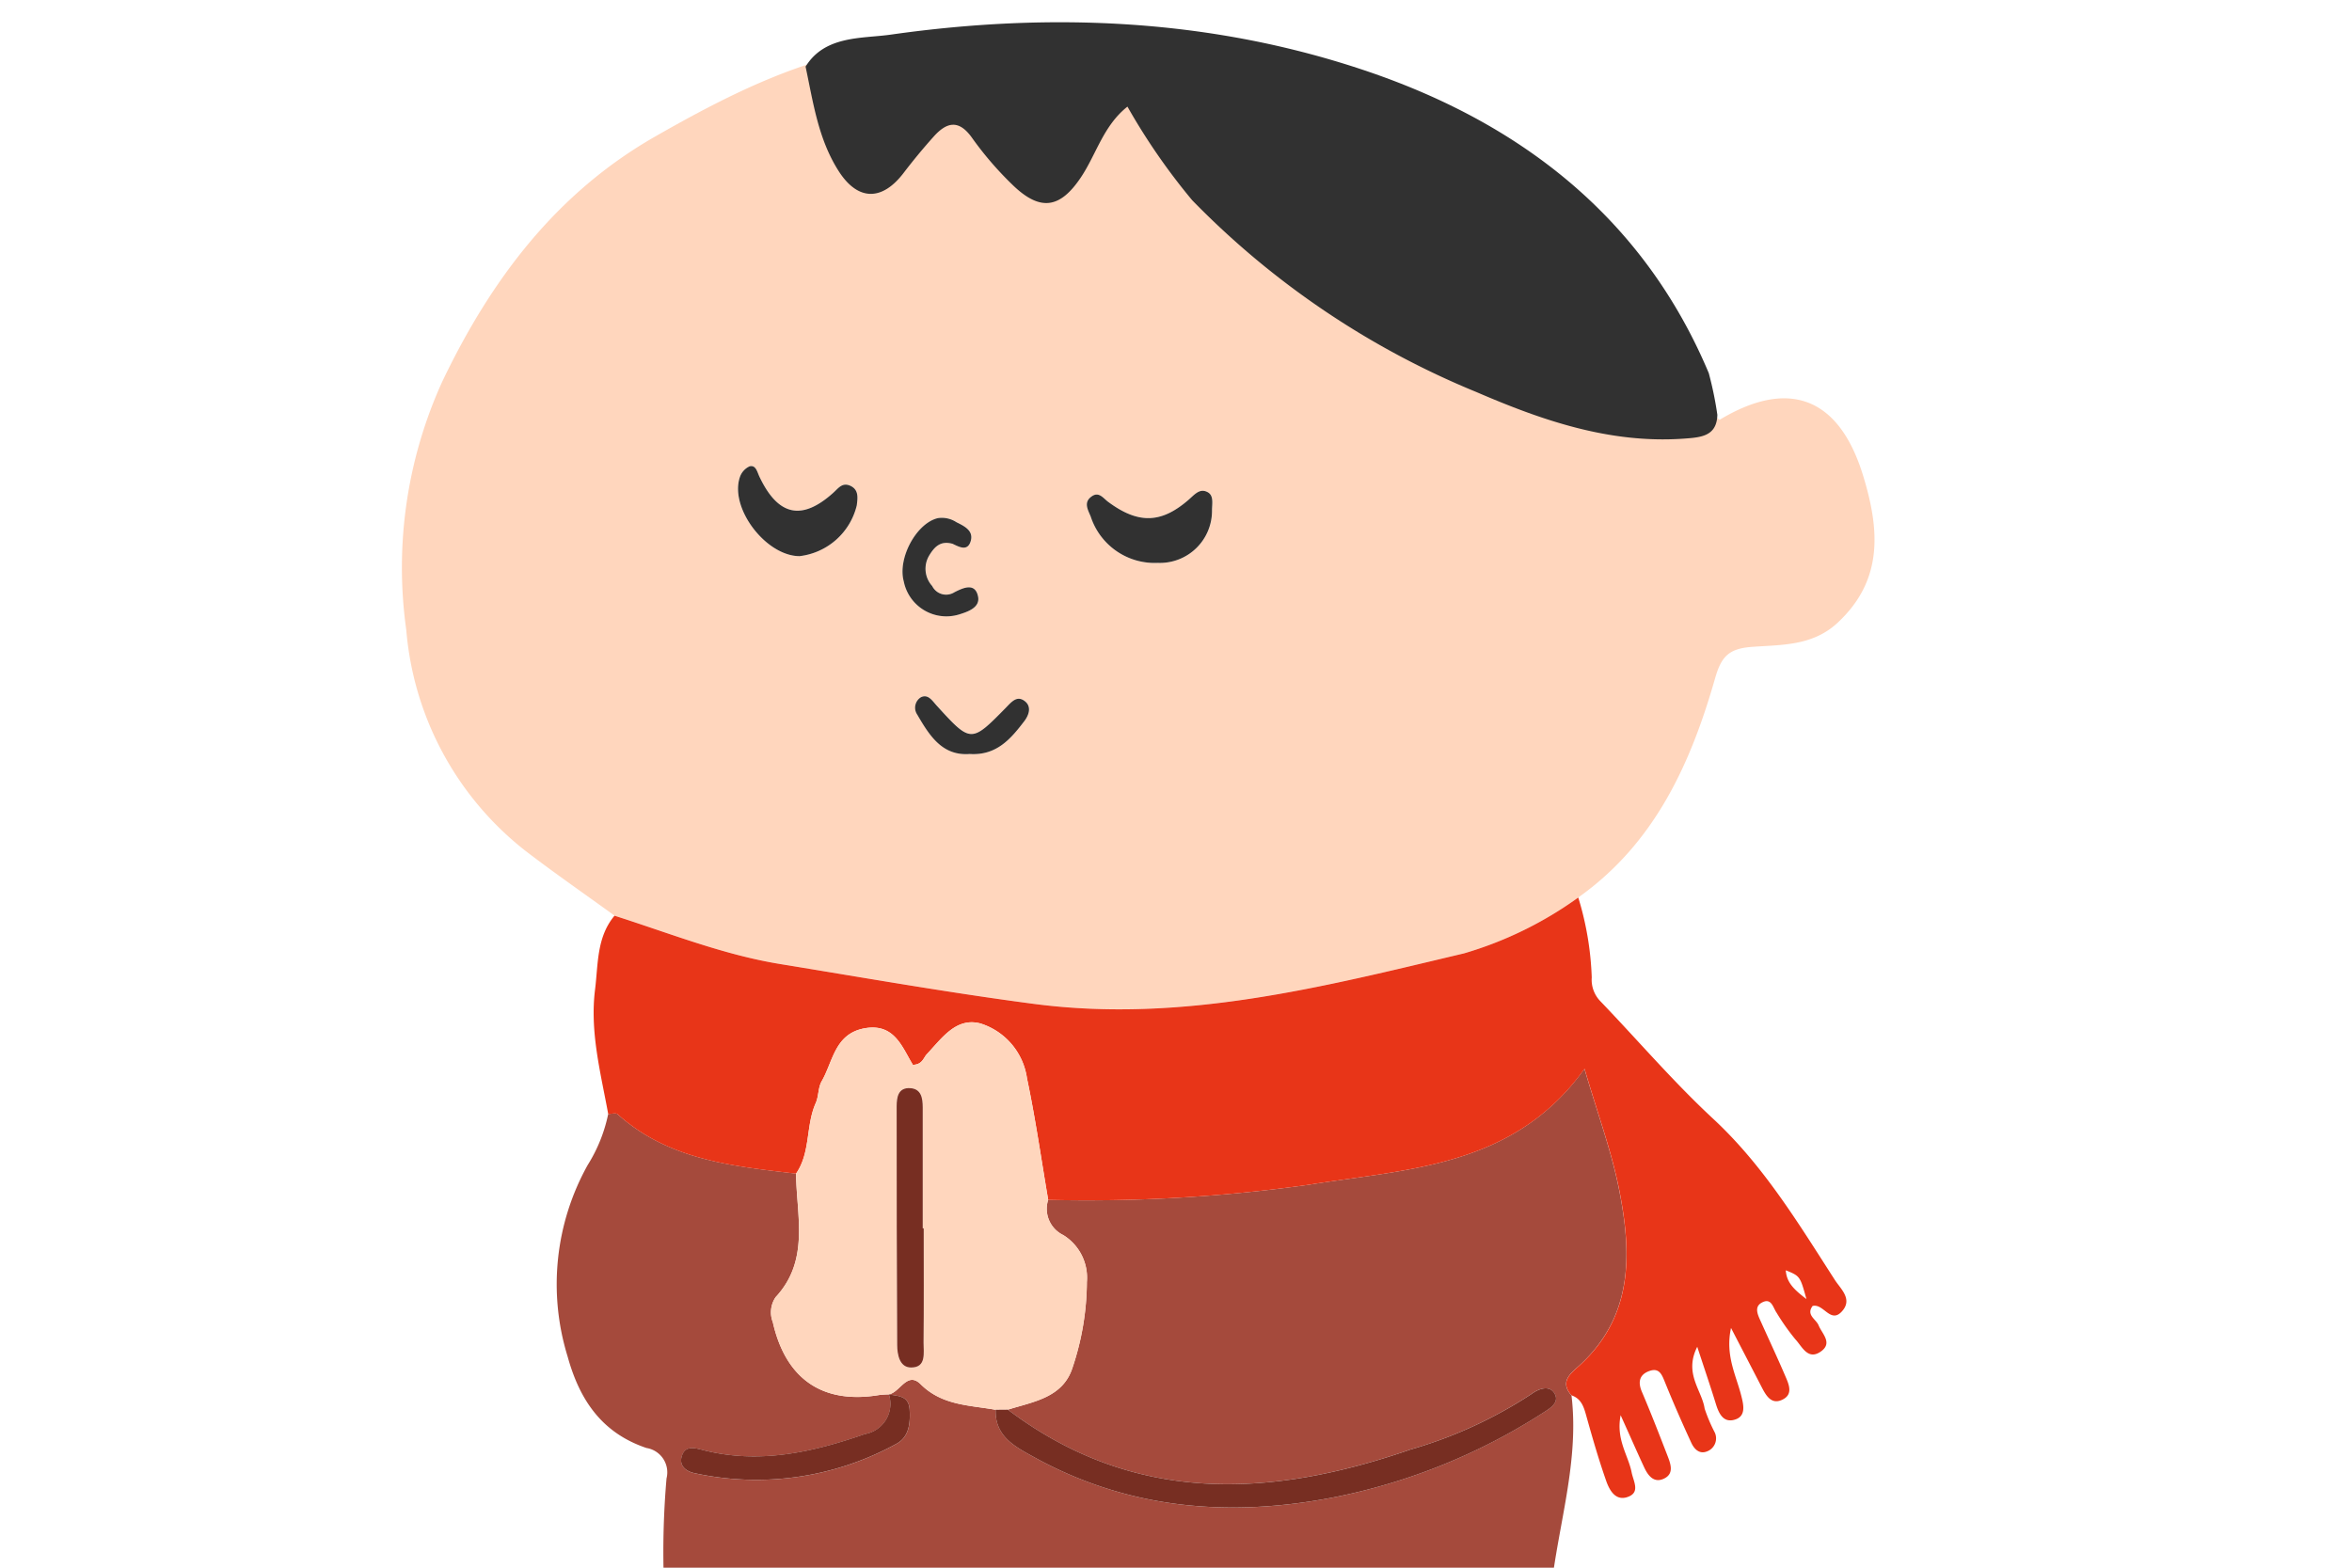 <svg xmlns="http://www.w3.org/2000/svg" xmlns:xlink="http://www.w3.org/1999/xlink" width="150" height="100" viewBox="0 0 150 100">
  <defs>
    <clipPath id="clip-path">
      <rect id="長方形_117" data-name="長方形 117" width="150" height="100" transform="translate(1406 -881)" fill="#fff" stroke="#707070" stroke-width="1"/>
    </clipPath>
    <clipPath id="clip-path-2">
      <rect id="長方形_151" data-name="長方形 151" width="93.879" height="156.061" fill="none"/>
    </clipPath>
  </defs>
  <g id="illust-feature01" transform="translate(-1406 881)" clip-path="url(#clip-path)">
    <g id="グループ_307" data-name="グループ 307" transform="translate(1431.668 -881)">
      <g id="グループ_306" data-name="グループ 306" clip-path="url(#clip-path-2)">
        <path id="パス_2900" data-name="パス 2900" d="M13.524,64.634c-1.9-1.38-3.836-2.717-5.7-4.148A19.991,19.991,0,0,1,.242,46.406,28.621,28.621,0,0,1,2.555,30.53C5.642,24.084,9.8,18.543,16.113,14.937,20.939,12.179,25.9,9.68,31.556,9.064c.524.4,22.08-.976,52.44,23.944,4.418-2.661,7.625-1.441,9.156,3.556,1.041,3.4,1.33,6.659-1.651,9.41-1.6,1.475-3.592,1.377-5.461,1.518-1.474.112-1.937.637-2.327,2-1.562,5.473-3.866,10.541-8.725,13.982a23.954,23.954,0,0,1-7.274,3.561C58.7,69.173,49.75,71.5,40.254,70.257c-5.419-.712-10.783-1.661-16.166-2.54-3.643-.595-7.068-1.969-10.563-3.084M25.336,41.7a4.265,4.265,0,0,0,3.638-3.24c.061-.461.15-1.013-.444-1.261-.487-.2-.734.169-1.047.452-2.01,1.814-3.526,1.49-4.716-1.015-.152-.32-.232-.759-.628-.665a1.162,1.162,0,0,0-.631.718c-.641,1.985,1.7,5.02,3.827,5.012m22.85.43a3.324,3.324,0,0,0,3.448-3.368c0-.4.124-.926-.277-1.141-.5-.272-.828.146-1.217.484-1.765,1.535-3.223,1.544-5.13.132-.314-.232-.586-.672-1.045-.352-.534.372-.263.825-.07,1.285a4.292,4.292,0,0,0,4.291,2.96m-13.078-1.21c.4.192.951.5,1.143-.2.178-.645-.4-.933-.912-1.184a1.7,1.7,0,0,0-1.18-.263c-1.364.307-2.59,2.551-2.183,4.035a2.773,2.773,0,0,0,3.5,2.12c.583-.179,1.388-.447,1.237-1.162-.189-.894-.938-.551-1.5-.267a.991.991,0,0,1-1.425-.394,1.64,1.64,0,0,1-.207-1.918c.352-.591.743-1,1.533-.768m1.1,13.4c1.7.093,2.594-.972,3.448-2.089.314-.41.485-.952.017-1.3-.488-.357-.828.069-1.192.44-2.217,2.26-2.228,2.249-4.417-.152-.274-.3-.544-.749-1-.518a.784.784,0,0,0-.229,1.107c.775,1.333,1.6,2.66,3.377,2.507" transform="translate(0 -6.227)" fill="#ffd6bd"/>
        <path id="パス_2901" data-name="パス 2901" d="M42.29,260.408c-3.293-1.178-3.635-3.965-3.809-6.886a54.309,54.309,0,0,1-.017-9.563,1.574,1.574,0,0,0-1.279-1.943c-2.8-.946-4.248-3-5.029-5.836a15.62,15.62,0,0,1,1.284-12.221,9.874,9.874,0,0,0,1.305-3.251c.2,0,.486-.087.6.015,3.246,2.918,7.325,3.314,11.379,3.789.033,2.7.882,5.53-1.3,7.882a1.721,1.721,0,0,0-.179,1.6c.82,3.634,3.187,5.247,6.783,4.643a5.73,5.73,0,0,1,.62-.039,1.951,1.951,0,0,1-1.527,2.531c-3.357,1.166-6.755,1.936-10.321,1.022-.541-.139-1.172-.324-1.373.436-.152.575.285.917.794,1.031a18.527,18.527,0,0,0,12.868-1.846c.841-.433.93-1.3.883-2.187-.048-.913-.727-.871-1.326-.986.714-.137,1.174-1.5,2.028-.648,1.366,1.361,3.109,1.327,4.782,1.629-.055,1.715,1.268,2.369,2.458,3.026,6.045,3.339,12.518,3.851,19.158,2.547A38.378,38.378,0,0,0,94.3,239.81c.451-.286,1.136-.663.8-1.261-.313-.559-.989-.335-1.468.017a28.189,28.189,0,0,1-7.723,3.546c-8.931,3.091-17.637,3.531-25.677-2.541,1.628-.512,3.508-.759,4.123-2.682a17.414,17.414,0,0,0,.915-5.47,3.194,3.194,0,0,0-1.509-2.987,1.86,1.86,0,0,1-.961-2.243,101.1,101.1,0,0,0,16.632-.967c6.29-1.014,13.063-1.1,17.573-7.394.833,2.852,1.726,5.253,2.214,7.733.8,4.053.909,8.052-2.546,11.2-.535.488-1.281,1.023-.494,1.9.55,4.571-1.09,8.921-1.394,13.411-.084,1.242-.193,2.489-.173,3.729a5.543,5.543,0,0,1-1,3.317,12.712,12.712,0,0,1-4.11,1.361c-2.736.488-5.581.353-8.225,1.041a51.623,51.623,0,0,1-14.027,1.437c-2.542-.043-5.091.288-6.027-3.08-1.09,1.238-1.392,2.826-3.136,2.6-5.269-.684-10.673-.341-15.806-2.07" transform="translate(-21.624 -149.651)" fill="#a54a3c"/>
        <path id="パス_2902" data-name="パス 2902" d="M66.029,351.041c5.133,1.729,10.537,1.386,15.806,2.07,1.743.226,2.046-1.362,3.136-2.6.936,3.368,3.485,3.037,6.027,3.08a51.627,51.627,0,0,0,14.027-1.437c2.644-.688,5.489-.553,8.225-1.041a12.711,12.711,0,0,0,4.11-1.361c-.121,6.093.8,12.162.48,18.254a80.521,80.521,0,0,1-1.389,10.433c-.372,2.014-1.669,3.079-3.268,3.99a8.729,8.729,0,0,1-1.689.783,70.171,70.171,0,0,1-18.238,1.281,16.251,16.251,0,0,1-1.829-.339c-1.25-.194-1.652-.88-1.689-2.157-.079-2.7-.46-5.4-.56-8.1-.174-4.733-1.57-9.292-1.877-14-.041-.628.031-1.4-.643-1.653-2.074-.779-4.185-1.463-6.293-2.149a.707.707,0,0,0-.906.315c-.213.477.046.779.488.967a5.292,5.292,0,0,0,1.141.5c3.6.556,4.961,2.654,5.344,6.257.615,5.786,1.656,11.525,1.758,17.37.024,1.366-.387,1.819-1.765,1.785-1.516-.038-3.048.141-4.565.241-3.173.209-6.393.512-9.558-.253-3.322-3.934-4.354-8.783-4.93-13.632-.732-6.167-.92-12.4-1.343-18.6" transform="translate(-45.363 -240.284)" fill="#979797"/>
        <path id="パス_2903" data-name="パス 2903" d="M101.325,214.668c-.787-.878-.041-1.413.494-1.9,3.455-3.147,3.344-7.147,2.546-11.2-.488-2.48-1.382-4.881-2.214-7.733-4.51,6.292-11.283,6.38-17.573,7.394a101.1,101.1,0,0,1-16.632.967c-.442-2.587-.812-5.19-1.353-7.756a4.3,4.3,0,0,0-2.956-3.494c-1.566-.424-2.474.945-3.427,1.95-.225.237-.275.663-.892.687-.678-1.1-1.165-2.677-3.079-2.332s-2.011,2.113-2.739,3.377c-.232.4-.186.959-.381,1.394-.643,1.44-.316,3.145-1.255,4.5-4.054-.475-8.133-.87-11.379-3.789-.113-.1-.4-.014-.6-.015-.481-2.632-1.181-5.246-.837-7.958.2-1.612.094-3.322,1.239-4.692,3.5,1.114,6.92,2.489,10.563,3.083,5.383.879,10.747,1.828,16.166,2.54,9.5,1.247,18.447-1.085,27.46-3.223a23.951,23.951,0,0,0,7.274-3.561,19.516,19.516,0,0,1,.86,5.1,1.968,1.968,0,0,0,.55,1.516c2.4,2.5,4.66,5.147,7.195,7.5,3.216,2.986,5.434,6.668,7.764,10.286.369.573,1.171,1.238.422,2.025-.716.753-1.15-.544-1.845-.372-.431.58.217.835.381,1.234.222.539.9,1.117.171,1.652-.851.625-1.226-.306-1.65-.756a14.308,14.308,0,0,1-1.2-1.7c-.219-.315-.317-.911-.847-.689-.631.264-.362.8-.16,1.247.512,1.14,1.044,2.272,1.536,3.42.242.565.591,1.26-.227,1.6-.654.273-.983-.312-1.247-.821-.6-1.164-1.207-2.33-1.96-3.784-.381,1.756.323,3.008.654,4.326.142.567.354,1.369-.519,1.549-.656.135-.921-.452-1.1-1.025-.338-1.1-.711-2.189-1.189-3.649-.866,1.713.3,2.77.471,3.944a10.446,10.446,0,0,0,.65,1.53.889.889,0,0,1-.522,1.208c-.487.181-.805-.182-.981-.563-.581-1.262-1.141-2.535-1.662-3.822-.2-.487-.355-.978-.993-.758s-.769.687-.493,1.334c.573,1.341,1.1,2.7,1.627,4.062.2.517.447,1.15-.207,1.469s-1.031-.187-1.281-.726c-.463-.994-.9-2-1.495-3.312-.306,1.565.485,2.546.7,3.641.116.592.587,1.307-.292,1.586-.754.24-1.13-.469-1.331-1.042-.481-1.373-.886-2.774-1.276-4.177-.156-.563-.323-1.066-.931-1.276m14.979-6.143c-.406-1.464-.406-1.464-1.317-1.835.05.754.484,1.205,1.317,1.835" transform="translate(-26.764 -125.657)" fill="#e83518"/>
        <g id="グループ_308" data-name="グループ 308">
          <path id="パス_2916" data-name="パス 2916" d="M58.149,25.039c-.036,1.376-1.046,1.445-2.171,1.523-4.743.329-9.083-1.2-13.2-2.976A53.8,53.8,0,0,1,24.656,11.352a40.4,40.4,0,0,1-4.128-5.971C18.988,6.6,18.547,8.416,17.56,9.892c-1.334,1.994-2.6,2.189-4.365.475a21.535,21.535,0,0,1-2.576-2.99C9.773,6.181,9,6.366,8.173,7.289,7.5,8.039,6.859,8.816,6.251,9.612c-1.372,1.8-2.916,1.795-4.14-.118C.805,7.454.487,5.113,0,2.83,1.232.826,3.6,1.05,5.439.788,15.748-.676,26-.215,35.859,3.14c10.118,3.445,17.7,9.621,21.743,19.24a22.7,22.7,0,0,1,.547,2.658" transform="translate(25.708 1.42)" fill="#313131"/>
        </g>
        <path id="パス_2905" data-name="パス 2905" d="M67.624,397.1c3.165.765,6.384.462,9.558.253,1.516-.1,3.048-.28,4.565-.241,1.377.034,1.788-.419,1.764-1.785-.1-5.845-1.144-11.583-1.758-17.37-.383-3.6-1.748-5.7-5.344-6.257a5.273,5.273,0,0,1-1.141-.5c-.442-.187-.7-.49-.488-.966a.708.708,0,0,1,.906-.315c2.108.686,4.218,1.37,6.293,2.149.675.253.6,1.025.643,1.653.307,4.708,1.7,9.267,1.877,14,.1,2.7.481,5.4.56,8.1.037,1.277.439,1.963,1.689,2.156a16.121,16.121,0,0,0,1.83.339,70.155,70.155,0,0,0,18.238-1.281,8.71,8.71,0,0,0,1.689-.784c2.559,6.3.181,10.167-6.97,11.269-5.534.853-11.065,1.728-16.616,2.458a18.654,18.654,0,0,1-6.025-.115c-1.679-.33-2.751-1.268-2.651-3.145a19.632,19.632,0,0,1,2.98-3.946c1.392-1.508,3.24-2.339,4.771-3.616.362-.3.763-.676.363-1.219-.259-.352-.62-.269-.924-.069-2.773,1.816-5.557,3.619-7.421,6.48a1.919,1.919,0,0,0-.11,2.3c-3.186.53-6.26,1.586-9.487,1.953a12.3,12.3,0,0,1-3.308.09c-1.765-.279-3.513-.86-3.818-2.915a4.822,4.822,0,0,1,2.152-5.016c1.987-1.356,4.322-2.11,6.182-3.668" transform="translate(-40.684 -254.106)" fill="#313131"/>
        <path id="パス_2906" data-name="パス 2906" d="M111.789,467.731a1.919,1.919,0,0,1,.11-2.3c1.864-2.861,4.648-4.664,7.421-6.48.3-.2.664-.282.924.069.4.543,0,.917-.363,1.219-1.532,1.277-3.38,2.108-4.771,3.616a19.631,19.631,0,0,0-2.98,3.946l-.178.009Z" transform="translate(-76.57 -315.184)" fill="#bdd5ea"/>
        <path id="パス_2907" data-name="パス 2907" d="M72.312,100.738c-2.131.008-4.468-3.026-3.827-5.012a1.161,1.161,0,0,1,.631-.718c.4-.094.475.345.627.665,1.189,2.505,2.706,2.83,4.716,1.015.313-.282.56-.655,1.047-.452.593.248.5.8.444,1.261a4.266,4.266,0,0,1-3.638,3.24" transform="translate(-46.976 -65.263)" fill="#313131"/>
        <path id="パス_2908" data-name="パス 2908" d="M144,104.627a4.292,4.292,0,0,1-4.291-2.96c-.193-.46-.464-.913.07-1.285.459-.32.731.12,1.044.352,1.908,1.412,3.366,1.4,5.13-.132.389-.338.712-.756,1.217-.484.4.215.279.737.277,1.141A3.324,3.324,0,0,1,144,104.627" transform="translate(-95.818 -68.722)" fill="#313131"/>
        <path id="パス_2909" data-name="パス 2909" d="M105.121,107.173c-.79-.231-1.181.177-1.533.768a1.64,1.64,0,0,0,.208,1.918.991.991,0,0,0,1.424.394c.562-.284,1.311-.627,1.5.267.151.715-.654.983-1.237,1.162a2.773,2.773,0,0,1-3.5-2.12c-.407-1.484.819-3.728,2.183-4.035a1.7,1.7,0,0,1,1.18.264c.511.251,1.09.538.912,1.184-.192.7-.741.39-1.143.2" transform="translate(-70.013 -72.478)" fill="#313131"/>
        <path id="パス_2910" data-name="パス 2910" d="M107.988,145.586c-1.779.153-2.6-1.173-3.377-2.507a.784.784,0,0,1,.229-1.107c.459-.231.728.218,1,.518,2.188,2.4,2.2,2.412,4.417.152.364-.371.7-.8,1.192-.44.468.343.3.885-.017,1.3-.854,1.117-1.753,2.182-3.448,2.089" transform="translate(-71.78 -97.493)" fill="#313131"/>
        <path id="パス_2911" data-name="パス 2911" d="M76.71,218c.939-1.351.612-3.056,1.255-4.5.194-.435.148-.991.381-1.394.728-1.264.833-3.033,2.739-3.377s2.4,1.23,3.079,2.332c.617-.024.667-.45.892-.687.952-1.005,1.86-2.373,3.427-1.95a4.3,4.3,0,0,1,2.956,3.495c.541,2.566.911,5.169,1.353,7.756a1.861,1.861,0,0,0,.961,2.243,3.192,3.192,0,0,1,1.509,2.986,17.413,17.413,0,0,1-.915,5.47c-.616,1.923-2.5,2.17-4.124,2.682l-.783.008c-1.672-.3-3.416-.268-4.782-1.63-.854-.852-1.314.511-2.028.648h0a5.734,5.734,0,0,0-.619.039c-3.6.6-5.963-1.009-6.782-4.643a1.722,1.722,0,0,1,.179-1.6c2.183-2.352,1.334-5.18,1.3-7.882m8.143,3.487H84.79q0-3.858,0-7.716c0-.583-.091-1.189-.812-1.224-.755-.037-.852.573-.852,1.159q.006,7.612.033,15.223c0,.633.162,1.437.885,1.439,1,0,.8-.939.8-1.583.023-2.432.009-4.865.009-7.3" transform="translate(-51.611 -143.136)" fill="#ffd6bd"/>
        <path id="パス_2912" data-name="パス 2912" d="M120.86,284.318l.783-.007c8.041,6.073,16.746,5.633,25.677,2.541a28.2,28.2,0,0,0,7.723-3.546c.479-.352,1.155-.576,1.468-.017.335.6-.351.974-.8,1.261a38.384,38.384,0,0,1-13.234,5.341c-6.64,1.3-13.113.792-19.158-2.547-1.19-.657-2.513-1.31-2.458-3.026" transform="translate(-83.031 -194.39)" fill="#772e22"/>
        <path id="パス_2913" data-name="パス 2913" d="M70.026,284.183c.6.115,1.278.073,1.326.986.047.888-.042,1.754-.883,2.187A18.527,18.527,0,0,1,57.6,289.2c-.508-.114-.946-.456-.794-1.031.2-.76.832-.575,1.373-.436,3.566.915,6.964.145,10.321-1.022a1.951,1.951,0,0,0,1.526-2.531h0" transform="translate(-39.007 -195.237)" fill="#772e22"/>
        <path id="パス_2914" data-name="パス 2914" d="M102.416,230.694c0,2.432.014,4.865-.009,7.3-.006.645.195,1.587-.8,1.583-.724,0-.883-.807-.885-1.439q-.038-7.611-.033-15.223c0-.586.1-1.2.852-1.159.721.035.811.642.812,1.224q.006,3.858,0,7.716h.063" transform="translate(-69.173 -152.346)" fill="#772e22"/>
      </g>
    </g>
  </g>
</svg>
